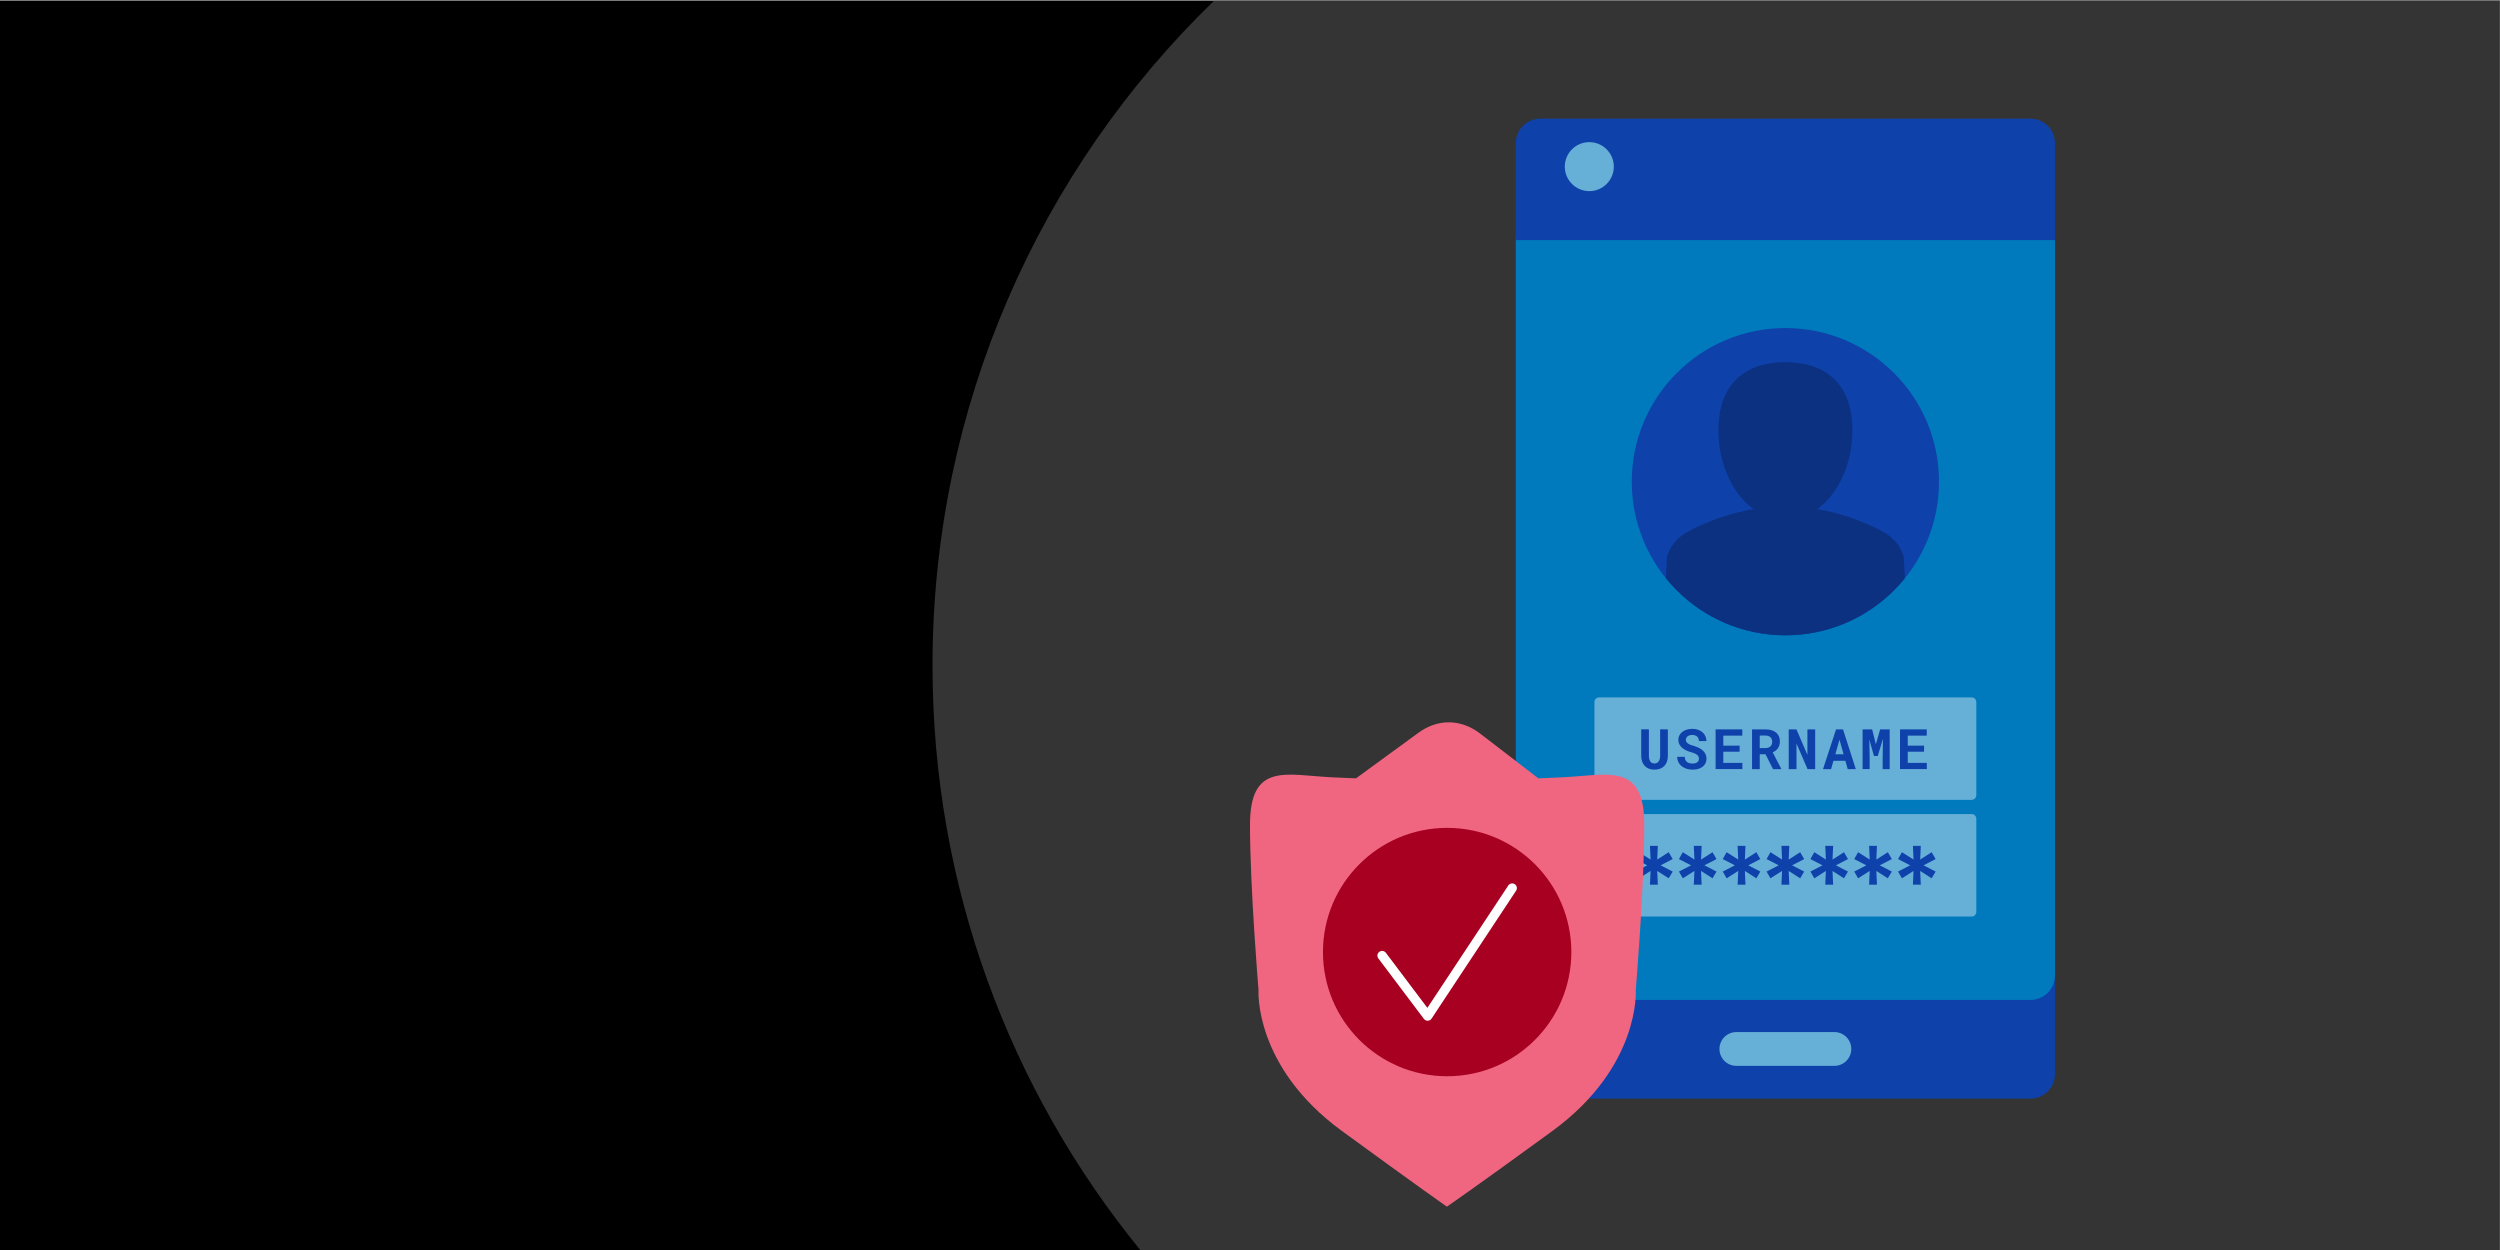 <svg viewBox="0 0 1200 600" xmlns:xlink="http://www.w3.org/1999/xlink" xmlns="http://www.w3.org/2000/svg"><rect x="0" y="0" width="1200" height="600" fill="#808080" stroke="none"/><defs><style>.cls-1{fill:#a70020;}.cls-2{fill:#0e41aa;}.cls-3{fill:#007abc;}.cls-4{fill:#66afd7;}.cls-5{fill:#f06680;}.cls-6{fill:#fff;}.cls-7{fill:#343434;}.cls-8{fill:#66afd7;}.cls-9{fill:#0b3180;}.cls-10{clip-path:url(#clippath);}</style><clipPath id="clippath"><circle r="73.739" cy="231.21" cx="856.979" class="cls-2"></circle></clipPath></defs><g id="bg"><rect height="600" width="1199.629" y=".456"></rect></g><g id="Generic_Circle"><path d="M447.604,319.481c0,106.376,37.382,204.018,99.718,280.519h652.486V.457h-617.175c-83.273,80.77-135.029,193.851-135.029,319.024Z" class="cls-7"></path></g><g id="Place_Illustrations_here"><path d="M727.572,468.209v47.349c0,6.497,5.267,11.764,11.764,11.764h235.287c6.497,0,11.764-5.267,11.764-11.764v-47.349" class="cls-2"></path><rect ry="11.764" rx="11.764" height="376.459" width="258.816" y="103.514" x="727.572" class="cls-3"></rect><path d="M880.508,511.611h-47.058c-4.478,0-8.11-3.63-8.11-8.109s3.632-8.109,8.11-8.109h47.058c4.478,0,8.11,3.63,8.11,8.109s-3.632,8.109-8.11,8.109Z" class="cls-8"></path><path d="M986.388,115.279v-46.545c0-6.497-5.267-11.764-11.764-11.764h-235.287c-6.497,0-11.764,5.267-11.764,11.764v46.545" class="cls-2"></path><circle r="11.764" cy="79.986" cx="762.865" class="cls-8"></circle><path d="M946.392,334.753h-178.825c-1.235,0-2.235,1.001-2.235,2.235v44.706c0,1.235,1.001,2.235,2.235,2.235h178.825c1.235,0,2.235-1.001,2.235-2.235v-44.706c0-1.235-1.001-2.235-2.235-2.235Z" class="cls-4"></path><path d="M946.392,390.761h-178.825c-1.235,0-2.235,1.001-2.235,2.235v44.706c0,1.235,1.001,2.235,2.235,2.235h178.825c1.235,0,2.235-1.001,2.235-2.235v-44.706c0-1.235-1.001-2.235-2.235-2.235Z" class="cls-4"></path><polygon points="786.71 421.586 792.285 418.05 791.981 424.64 795.758 424.64 795.459 418.05 800.971 421.586 802.889 418.349 797.077 415.354 802.889 412.354 800.971 409.059 795.459 412.596 795.758 406.002 791.981 406.002 792.285 412.596 786.71 409.059 784.85 412.354 790.666 415.354 784.85 418.349 786.71 421.586" class="cls-2"></polygon><polygon points="807.744 421.586 813.319 418.05 813.019 424.64 816.797 424.64 816.498 418.05 822.01 421.586 823.928 418.349 818.116 415.354 823.928 412.354 822.01 409.059 816.498 412.596 816.797 406.002 813.019 406.002 813.319 412.596 807.744 409.059 805.889 412.354 811.701 415.354 805.889 418.349 807.744 421.586" class="cls-2"></polygon><polygon points="828.778 421.586 834.353 418.05 834.054 424.64 837.831 424.64 837.532 418.05 843.044 421.586 844.962 418.349 839.15 415.354 844.962 412.354 843.044 409.059 837.532 412.596 837.831 406.002 834.054 406.002 834.353 412.596 828.778 409.059 826.923 412.354 832.735 415.354 826.923 418.349 828.778 421.586" class="cls-2"></polygon><polygon points="849.817 421.586 855.392 418.05 855.093 424.64 858.866 424.64 858.566 418.05 864.079 421.586 866.001 418.349 860.185 415.354 866.001 412.354 864.079 409.059 858.566 412.596 858.866 406.002 855.093 406.002 855.392 412.596 849.817 409.059 847.957 412.354 853.774 415.354 847.957 418.349 849.817 421.586" class="cls-2"></polygon><polygon points="870.856 421.586 876.431 418.05 876.127 424.64 879.905 424.64 879.605 418.05 885.117 421.586 887.035 418.349 881.223 415.354 887.035 412.354 885.117 409.059 879.605 412.596 879.905 406.002 876.127 406.002 876.431 412.596 870.856 409.059 868.996 412.354 874.808 415.354 868.996 418.349 870.856 421.586" class="cls-2"></polygon><polygon points="891.89 421.586 897.465 418.05 897.166 424.64 900.939 424.64 900.644 418.05 906.156 421.586 908.074 418.349 902.258 415.354 908.074 412.354 906.156 409.059 900.644 412.596 900.939 406.002 897.166 406.002 897.465 412.596 891.89 409.059 890.035 412.354 895.847 415.354 890.035 418.349 891.89 421.586" class="cls-2"></polygon><polygon points="912.925 421.586 918.5 418.05 918.2 424.64 921.978 424.64 921.678 418.05 927.19 421.586 929.108 418.349 923.292 415.354 929.108 412.354 927.19 409.059 921.678 412.596 921.978 406.002 918.2 406.002 918.5 412.596 912.925 409.059 911.069 412.354 916.881 415.354 911.069 418.349 912.925 421.586" class="cls-2"></polygon><g id="af14f1d7-4352-4ddc-82aa-0de69876a4ad"><path d="M800.573,350.101v12.643c.015.965-.137,1.925-.447,2.839-.264.781-.696,1.495-1.265,2.092-.57.581-1.264,1.025-2.03,1.301-.877.309-1.802.461-2.732.447-.887.011-1.769-.14-2.602-.447-.748-.281-1.424-.724-1.98-1.296-.571-.601-1.007-1.318-1.279-2.101-.312-.916-.463-1.88-.447-2.848v-12.643h3.679v12.643c-.057.976.178,1.948.675,2.79.44.624,1.169.979,1.931.943.8.044,1.571-.308,2.061-.943.534-.829.789-1.806.729-2.79v-12.643l3.706.013Z" class="cls-2"></path><path d="M815.478,364.197c.003-.328-.057-.653-.179-.957-.133-.321-.34-.606-.604-.832-.333-.291-.708-.529-1.113-.706-.551-.249-1.122-.449-1.708-.599-.814-.22-1.609-.504-2.378-.849-.717-.318-1.388-.731-1.994-1.229-.563-.466-1.032-1.035-1.381-1.676-.357-.679-.535-1.437-.519-2.204-.01-.759.165-1.509.51-2.186.343-.655.825-1.227,1.413-1.676.643-.481,1.366-.843,2.137-1.068.871-.254,1.775-.379,2.682-.371.929-.007,1.853.144,2.732.447.781.261,1.504.673,2.128,1.212,1.217,1.056,1.905,2.596,1.882,4.207h-3.577c-.012-.402-.091-.799-.232-1.176-.129-.349-.334-.665-.599-.925-.288-.267-.627-.473-.997-.604-.453-.157-.929-.235-1.408-.228-.44-.008-.879.053-1.301.179-.351.101-.679.27-.966.496-.254.204-.457.464-.595.76-.137.297-.207.621-.206.948-.004.343.091.68.273.97.2.312.466.578.778.778.387.259.802.472,1.238.635.536.211,1.084.392,1.641.541.83.235,1.637.546,2.41.93.693.337,1.332.775,1.896,1.301.518.486.936,1.07,1.229,1.717.304.673.456,1.404.447,2.141.016.775-.156,1.542-.501,2.235-.336.648-.813,1.213-1.395,1.654-.639.468-1.359.813-2.124,1.019-1.459.389-2.985.451-4.471.183-.587-.106-1.162-.275-1.712-.505-.541-.223-1.054-.508-1.529-.849-.465-.336-.877-.738-1.225-1.194-.351-.467-.624-.988-.809-1.542-.203-.617-.303-1.264-.295-1.913h3.617c0,.508.103,1.011.3,1.48.169.393.432.738.764,1.006.348.274.75.47,1.18.577.493.128,1.001.19,1.511.183.441.008.881-.049,1.305-.17.347-.095.673-.254.961-.469.256-.191.463-.441.604-.729.131-.295.192-.616.179-.939Z" class="cls-2"></path><path d="M835.019,360.817h-7.833v5.365h9.156v2.973h-12.849v-19.054h12.808v3h-9.116v4.81h7.833v2.906Z" class="cls-2"></path><path d="M847.461,362.046h-2.79v7.126h-3.684v-19.072h6.393c.97-.011,1.936.115,2.87.376.795.218,1.539.59,2.191,1.095.605.474,1.087,1.088,1.404,1.788.341.785.509,1.634.492,2.49.009.621-.074,1.24-.246,1.837-.148.524-.382,1.019-.693,1.466-.3.433-.667.816-1.086,1.136-.441.331-.918.611-1.422.836l4.1,7.873v.17h-3.943l-3.585-7.122ZM844.672,359.06h2.723c.874.056,1.736-.227,2.405-.791.58-.568.887-1.358.845-2.168.054-.829-.247-1.641-.827-2.235-.676-.575-1.551-.861-2.436-.796h-2.709v5.991Z" class="cls-2"></path><path d="M871.285,369.172h-3.666l-5.307-12.299v12.299h-3.724v-19.072h3.706l5.266,12.25v-12.25h3.724v19.072Z" class="cls-2"></path><path d="M885.779,365.189h-5.722l-1.127,3.983h-3.881l6.259-19.072h3.34l6.129,19.072h-3.876l-1.122-3.983ZM880.96,362.06h3.957l-1.954-7.019-2.003,7.019Z" class="cls-2"></path><path d="M898.628,350.101l1.788,7.153,2.056-7.153h4.578v19.072h-3.38v-5.646l.156-8.941-2.504,8.28h-1.82l-2.235-7.926.156,8.566v5.646h-3.38v-19.049h4.582Z" class="cls-2"></path><path d="M923.551,360.817h-7.833v5.365h9.156v2.973h-12.853v-19.054h12.813v3h-9.116v4.81h7.833v2.906Z" class="cls-2"></path></g><circle r="73.739" cy="231.21" cx="856.979" class="cls-2"></circle><g class="cls-10"><path d="M913.806,267.256c-1.383-4.676-4.464-8.668-8.66-11.244,0,0-13.545-8.38-32.901-11.626-.021-.002-.044-.002-.065-.004h.049c.005.001.01.003.015.004,0-.001.005-.003.005-.004,10.043-7.265,16.867-21.477,16.867-37.825,0-23.736-14.383-32.711-32.125-32.711s-32.13,8.975-32.13,32.711c0,16.348,6.829,30.563,16.872,37.826,0,0,0-.001-.003-.001-19.366,3.245-32.919,11.63-32.919,11.63-4.196,2.576-7.274,6.568-8.66,11.244l-2.674,52.234,119.001.005-2.674-52.239Z" class="cls-9"></path></g><path d="M750.051,373.104c-3.898.194-7.789.358-11.661.5l-.018-.043-27.874-21.421c-9.206-7.074-20.291-7.242-29.602-.447l-30.021,21.911c-3.872-.142-7.764-.306-11.661-.5-22.031-1.096-39.215-7.345-39.215,22.853s4.085,79.168,4.085,79.168c0,0-2.451,36.727,40.032,67.741,36.542,26.677,50.375,36.332,50.375,36.332h0s14.115-9.656,50.657-36.332c42.483-31.014,40.032-67.741,40.032-67.741,0,0,4.085-48.97,4.085-79.168,0-30.198-17.184-23.948-39.215-22.853" class="cls-5"></path><circle r="59.612" cy="456.99" cx="694.633" class="cls-1"></circle><path d="M685.263,489.95c-.708,0-1.377-.331-1.805-.9l-21.849-28.997c-.75-.997-.552-2.413.446-3.164.999-.741,2.416-.552,3.164.446l19.923,26.442,38.825-58.73c.686-1.037,2.078-1.337,3.126-.64,1.039.688,1.321,2.087.633,3.128l-40.579,61.4c-.404.613-1.081.993-1.813,1.015h-.071Z" class="cls-6"></path></g></svg>